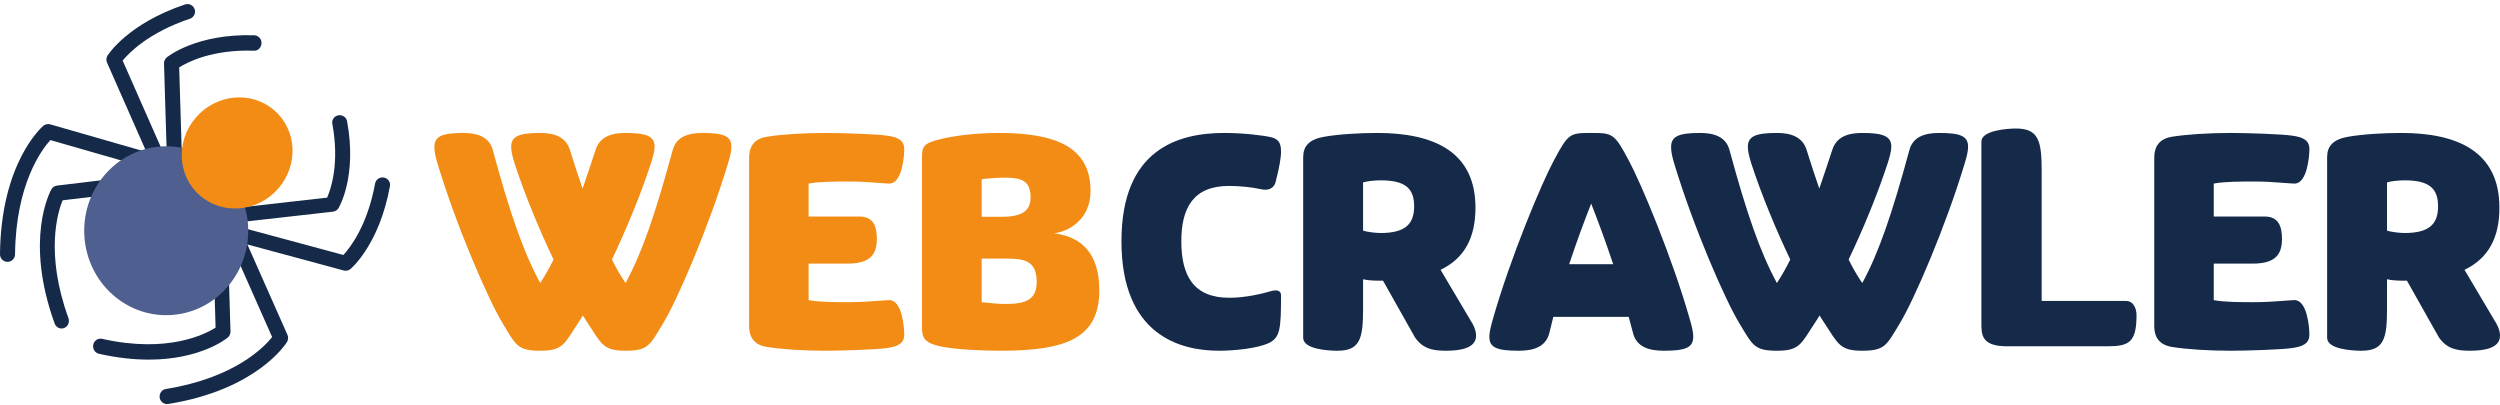 <svg width="500" height="81" viewBox="0 0 500 81" fill="none" xmlns="http://www.w3.org/2000/svg">
<g clip-path="url(#clip0_12_333)">
<path fill-rule="evenodd" clip-rule="evenodd" d="M34.87 32.813C34.061 32.813 33.392 32.153 33.366 31.318L32.802 12.723C32.788 12.239 32.995 11.775 33.364 11.472C33.603 11.275 39.368 6.683 50.847 7.057C51.68 7.084 52.33 7.798 52.304 8.649C52.276 9.502 51.578 10.224 50.75 10.14C42.424 9.858 37.463 12.449 35.837 13.475L36.375 31.224C36.401 32.075 35.749 32.787 34.918 32.813C34.902 32.813 34.886 32.813 34.87 32.813Z" fill="#152949"/>
<path fill-rule="evenodd" clip-rule="evenodd" d="M32.516 35.48C31.934 35.48 31.382 35.145 31.132 34.58L21.404 12.521C21.203 12.064 21.241 11.537 21.509 11.116C21.672 10.855 25.66 4.685 37.014 0.891C37.806 0.628 38.665 1.052 38.929 1.841C39.193 2.631 38.768 3.484 37.976 3.747C29.75 6.497 25.788 10.584 24.528 12.114L33.899 33.367C34.235 34.131 33.889 35.018 33.123 35.354C32.925 35.44 32.72 35.48 32.516 35.48" fill="#152949"/>
<path fill-rule="evenodd" clip-rule="evenodd" d="M12.313 65.702C11.718 65.702 11.159 65.325 10.935 64.713C4.819 47.854 10.053 38.267 10.279 37.867C10.512 37.453 10.921 37.178 11.38 37.121L24.953 35.492C25.76 35.388 26.492 35.995 26.586 36.835C26.678 37.673 26.099 38.432 25.29 38.53L12.523 40.063C11.579 42.353 8.969 50.621 13.691 63.633C13.978 64.424 13.593 65.307 12.833 65.604C12.66 65.672 12.486 65.702 12.313 65.702" fill="#152949"/>
<path fill-rule="evenodd" clip-rule="evenodd" d="M1.505 52.369H1.491C0.66 52.361 -0.008 51.68 -5.17835e-05 50.848C0.173 32.626 8.308 25.469 8.653 25.173C9.037 24.844 9.558 24.733 10.046 24.872L29.052 30.334C29.851 30.565 30.312 31.399 30.083 32.198C29.855 32.998 29.02 33.46 28.221 33.231L10.072 28.014C8.362 29.904 3.142 36.825 3.01 50.877C3.002 51.704 2.329 52.369 1.505 52.369" fill="#152949"/>
<path fill-rule="evenodd" clip-rule="evenodd" d="M48.48 44.369C47.732 44.369 47.084 43.82 46.996 43.076C46.9 42.276 47.489 41.551 48.311 41.458L65.424 39.526C66.171 37.833 67.94 32.716 66.466 24.755C66.32 23.96 66.859 23.2 67.673 23.056C68.481 22.924 69.263 23.44 69.413 24.235C71.448 35.232 67.858 41.368 67.705 41.623C67.467 42.018 67.052 42.283 66.586 42.336L48.654 44.359C48.596 44.367 48.538 44.369 48.48 44.369" fill="#152949"/>
<path fill-rule="evenodd" clip-rule="evenodd" d="M69.126 54.147C68.994 54.147 68.859 54.129 68.728 54.093L45.436 47.798C44.633 47.582 44.159 46.763 44.381 45.972C44.6 45.181 45.432 44.713 46.235 44.931L68.677 50.996C70.006 49.555 73.489 45.112 75.017 36.703C75.166 35.894 75.947 35.365 76.77 35.502C77.592 35.646 78.137 36.419 77.99 37.228C75.879 48.827 70.342 53.593 70.107 53.79C69.831 54.024 69.481 54.147 69.126 54.147" fill="#152949"/>
<path fill-rule="evenodd" clip-rule="evenodd" d="M29.739 71.925C26.83 71.925 23.513 71.594 19.782 70.755C18.984 70.576 18.478 69.759 18.651 68.935C18.825 68.108 19.611 67.586 20.409 67.763C33.535 70.721 41.057 66.835 43.119 65.526L42.717 52.172C42.691 51.328 43.332 50.621 44.15 50.595C45.019 50.536 45.645 51.234 45.671 52.077L46.099 66.273C46.112 66.755 45.91 67.214 45.547 67.516C45.273 67.743 40.094 71.925 29.739 71.925" fill="#152949"/>
<path fill-rule="evenodd" clip-rule="evenodd" d="M33.397 80.814C32.679 80.814 32.048 80.28 31.933 79.531C31.806 78.704 32.36 77.928 33.169 77.798C46.931 75.592 52.849 69.397 54.428 67.411L46.74 50.068C46.401 49.305 46.732 48.407 47.477 48.061C48.219 47.714 49.101 48.053 49.441 48.816L57.492 66.971C57.697 67.434 57.662 67.972 57.397 68.402C57.157 68.791 51.352 77.952 33.628 80.796C33.551 80.808 33.474 80.814 33.397 80.814" fill="#152949"/>
<path fill-rule="evenodd" clip-rule="evenodd" d="M45.658 57.185C39.739 64.245 29.381 65.025 22.526 58.928C15.67 52.831 14.912 42.167 20.831 35.109C26.752 28.049 37.109 27.269 43.965 33.364C50.819 39.461 51.577 50.125 45.658 57.185" fill="#4F5F8F"/>
<path fill-rule="evenodd" clip-rule="evenodd" d="M55.672 37.688C51.582 42.41 44.575 43.059 40.023 39.14C35.471 35.219 35.096 28.216 39.186 23.494C43.276 18.772 50.281 18.123 54.835 22.042C59.387 25.961 59.763 32.966 55.672 37.688" fill="#F28C15"/>
<path fill-rule="evenodd" clip-rule="evenodd" d="M130.924 29.358C130.924 30.183 130.628 31.242 130.212 32.596C128.079 39.128 125.174 46.074 122.387 51.901C123.216 53.609 124.107 55.139 125.115 56.609C128.493 50.371 131.101 42.66 134.539 30.005C135.251 27.358 137.623 26.591 140.468 26.591C144.677 26.591 146.277 27.181 146.277 29.358C146.277 30.183 146.041 31.242 145.625 32.596C141.772 45.427 135.428 60.083 132.584 64.731C129.976 69.028 129.678 70.147 125.115 70.147C120.669 70.147 120.313 68.852 117.587 64.674C117.289 64.262 116.933 63.673 116.579 63.083C116.223 63.673 115.867 64.262 115.571 64.674C112.843 68.852 112.547 70.147 108.041 70.147C103.478 70.147 103.18 69.028 100.572 64.731C97.728 60.083 91.326 45.427 87.471 32.596C87.056 31.242 86.879 30.241 86.879 29.418C86.879 27.238 88.421 26.591 92.688 26.591C95.474 26.591 97.846 27.358 98.558 30.005C101.995 42.66 104.663 50.371 108.041 56.609C108.99 55.139 109.879 53.609 110.71 51.901C107.924 46.074 105.019 39.128 102.884 32.596C102.47 31.242 102.232 30.183 102.232 29.358C102.232 27.238 103.834 26.591 108.041 26.591C110.829 26.591 113.141 27.358 113.97 29.947C114.859 32.772 115.69 35.361 116.519 37.716C117.348 35.361 118.178 32.772 119.128 29.947C119.957 27.358 122.269 26.591 125.055 26.591C129.324 26.591 130.924 27.238 130.924 29.358" fill="#F28C15"/>
<path fill-rule="evenodd" clip-rule="evenodd" d="M161.721 43.307H171.928C174.727 43.307 175.37 45.367 175.37 47.78C175.37 51.194 173.735 52.724 169.42 52.724H161.721V60.023C163.879 60.435 167.145 60.435 169.77 60.435C171.811 60.435 173.794 60.317 175.136 60.199C176.185 60.141 177.235 60.023 177.878 60.023C180.386 60.023 180.851 65.379 180.851 66.909C180.851 68.735 179.509 69.322 177.351 69.615C175.427 69.911 168.37 70.147 165.104 70.147C160.67 70.147 156.181 69.853 153.322 69.382C150.173 68.852 149.823 66.615 149.823 65.143V31.593C149.823 30.123 150.173 27.886 153.322 27.356C156.181 26.885 160.67 26.591 165.104 26.591C168.37 26.591 175.427 26.827 177.351 27.121C179.509 27.414 180.851 28.004 180.851 29.827C180.851 31.36 180.386 36.715 177.878 36.715C177.235 36.715 176.185 36.597 175.136 36.537C173.794 36.419 171.811 36.304 169.77 36.304C167.145 36.304 163.879 36.304 161.721 36.715V43.307Z" fill="#F28C15"/>
<path fill-rule="evenodd" clip-rule="evenodd" d="M196.335 60.436C198.896 60.73 199.886 60.79 201.052 60.79C204.777 60.79 207.34 60.2 207.34 56.375C207.34 52.136 204.836 51.724 201.342 51.724H196.335V60.436ZM196.335 43.366H200.178C204.253 43.366 206.116 42.307 206.116 39.48C206.116 36.066 204.196 35.537 200.992 35.537C200.002 35.537 198.198 35.597 196.335 35.833V43.366ZM210.833 46.662C216.714 47.427 219.858 51.077 219.858 58.081C219.858 67.618 213.221 70.147 200.178 70.147C196.858 70.147 191.677 69.971 188.3 69.324C184.573 68.559 184.397 67.322 184.397 65.32V31.829C184.397 29.298 184.516 28.651 188.357 27.768C190.571 27.239 194.764 26.591 199.829 26.591C211.357 26.591 218.111 29.534 218.111 38.186C218.111 43.777 213.918 46.251 210.833 46.662V46.662Z" fill="#F28C15"/>
<path fill-rule="evenodd" clip-rule="evenodd" d="M245.858 59.553C249.113 59.553 252.485 58.728 253.647 58.377C254.229 58.199 254.694 58.081 255.101 58.081C255.914 58.081 256.206 58.492 256.206 59.082C256.206 65.792 256.03 67.5 253.763 68.617C251.439 69.677 246.963 70.147 243.765 70.147C236.035 70.147 224.291 67.028 224.291 48.252C224.291 29.828 235.627 26.591 244.87 26.591C248.59 26.591 252.658 27.061 254.345 27.472C255.507 27.826 256.206 28.355 256.206 30.299C256.206 31.593 255.856 33.537 255.101 36.48C254.811 37.421 254.053 37.95 253.065 37.95C252.775 37.95 252.368 37.892 251.846 37.774C250.508 37.481 248.068 37.185 245.801 37.185C238.649 37.185 236.266 41.6 236.266 48.252C236.266 55.138 238.708 59.553 245.858 59.553" fill="#152949"/>
<path fill-rule="evenodd" clip-rule="evenodd" d="M282.827 41.248C282.827 37.598 280.949 36.068 276.136 36.068C275.08 36.068 273.611 36.186 272.615 36.479V46.132C273.376 46.367 275.022 46.603 276.136 46.603C281.301 46.603 282.827 44.602 282.827 41.248ZM272.615 61.789C272.615 67.674 272.028 70.147 267.507 70.147C265.629 70.147 260.638 69.853 260.638 67.556V31.418C260.638 29.3 261.754 27.888 264.808 27.356C267.8 26.827 272.085 26.591 275.432 26.591C286.995 26.591 295.095 30.477 295.095 41.541C295.095 47.486 292.924 51.665 288.111 53.96L294.567 64.849C295.037 65.732 295.213 66.497 295.213 67.144C295.213 69.675 291.985 70.147 289.226 70.147C286.467 70.147 284.588 69.735 283.003 67.498L276.606 56.14H275.9C274.492 56.14 273.259 56.022 272.615 55.844V61.789Z" fill="#152949"/>
<path fill-rule="evenodd" clip-rule="evenodd" d="M318.234 40.718C316.944 44.014 315.476 47.9 313.833 52.842H322.636C320.993 47.9 319.525 44.014 318.234 40.718ZM297.872 67.38C297.872 66.557 298.109 65.439 298.52 64.026C302.098 51.371 308.435 36.422 310.725 32.185C313.658 26.651 313.951 26.591 318.234 26.591C322.518 26.591 322.871 26.651 325.804 32.185C328.092 36.422 334.429 51.371 338.009 64.026C338.419 65.381 338.652 66.497 338.652 67.322C338.652 69.56 337.069 70.147 332.728 70.147C329.793 70.147 327.329 69.382 326.624 66.675L325.744 63.379H310.665L309.845 66.675C309.14 69.382 306.674 70.147 303.799 70.147C299.457 70.147 297.872 69.56 297.872 67.38" fill="#152949"/>
<path fill-rule="evenodd" clip-rule="evenodd" d="M378.264 29.358C378.264 30.183 377.968 31.242 377.552 32.596C375.419 39.128 372.514 46.074 369.728 51.901C370.559 53.609 371.448 55.139 372.454 56.609C375.834 50.371 378.441 42.66 381.88 30.005C382.592 27.358 384.964 26.591 387.809 26.591C392.018 26.591 393.617 27.181 393.617 29.358C393.617 30.183 393.382 31.242 392.965 32.596C389.112 45.427 382.769 60.083 379.924 64.731C377.317 69.028 377.019 70.147 372.454 70.147C368.01 70.147 367.654 68.852 364.927 64.674C364.63 64.262 364.274 63.673 363.919 63.083C363.563 63.673 363.207 64.262 362.911 64.674C360.183 68.852 359.888 70.147 355.383 70.147C350.818 70.147 350.52 69.028 347.913 64.731C345.068 60.083 338.666 45.427 334.811 32.596C334.397 31.242 334.22 30.241 334.22 29.418C334.22 27.238 335.761 26.591 340.028 26.591C342.815 26.591 345.187 27.358 345.897 30.005C349.335 42.66 352.003 50.371 355.383 56.609C356.331 55.139 357.22 53.609 358.051 51.901C355.264 46.074 352.359 39.128 350.224 32.596C349.81 31.242 349.573 30.183 349.573 29.358C349.573 27.238 351.174 26.591 355.383 26.591C358.169 26.591 360.481 27.358 361.31 29.947C362.199 32.772 363.03 35.361 363.859 37.716C364.688 35.361 365.519 32.772 366.469 29.947C367.297 27.358 369.609 26.591 372.396 26.591C376.665 26.591 378.264 27.238 378.264 29.358" fill="#152949"/>
<path fill-rule="evenodd" clip-rule="evenodd" d="M401.418 69.258C396.277 69.258 396.277 66.931 396.277 64.604V28.326C396.277 26.119 401.299 25.702 403.191 25.702C407.742 25.702 408.334 28.209 408.334 34.175V60.188H425.177C426.773 60.188 427.305 61.8 427.305 63.053C427.305 68.421 425.827 69.258 421.512 69.258H401.418Z" fill="#152949"/>
<path fill-rule="evenodd" clip-rule="evenodd" d="M442.75 43.307H452.956C455.755 43.307 456.398 45.367 456.398 47.78C456.398 51.194 454.763 52.724 450.448 52.724H442.75V60.023C444.907 60.435 448.174 60.435 450.798 60.435C452.839 60.435 454.823 60.317 456.165 60.199C457.214 60.141 458.263 60.023 458.906 60.023C461.414 60.023 461.879 65.379 461.879 66.909C461.879 68.735 460.537 69.322 458.38 69.615C456.456 69.911 449.399 70.147 446.133 70.147C441.699 70.147 437.209 69.853 434.351 69.382C431.201 68.852 430.851 66.615 430.851 65.143V31.593C430.851 30.123 431.201 27.886 434.351 27.356C437.209 26.885 441.699 26.591 446.133 26.591C449.399 26.591 456.456 26.827 458.38 27.121C460.537 27.414 461.879 28.004 461.879 29.827C461.879 31.36 461.414 36.715 458.906 36.715C458.263 36.715 457.214 36.597 456.165 36.537C454.823 36.419 452.839 36.304 450.798 36.304C448.174 36.304 444.907 36.304 442.75 36.715V43.307Z" fill="#152949"/>
<path fill-rule="evenodd" clip-rule="evenodd" d="M487.615 41.248C487.615 37.598 485.736 36.068 480.923 36.068C479.867 36.068 478.399 36.186 477.403 36.479V46.132C478.164 46.367 479.809 46.603 480.923 46.603C486.089 46.603 487.615 44.602 487.615 41.248ZM477.403 61.789C477.403 67.674 476.815 70.147 472.295 70.147C470.416 70.147 465.426 69.853 465.426 67.556V31.418C465.426 29.3 466.541 27.888 469.595 27.356C472.587 26.827 476.873 26.591 480.22 26.591C491.782 26.591 499.882 30.477 499.882 41.541C499.882 47.486 497.711 51.665 492.898 53.96L499.355 64.849C499.825 65.732 500 66.497 500 67.144C500 69.675 496.773 70.147 494.013 70.147C491.254 70.147 489.376 69.735 487.79 67.498L481.393 56.14H480.688C479.279 56.14 478.046 56.022 477.403 55.844V61.789Z" fill="#152949"/>
</g>
<defs>
<clipPath id="clip0_12_333">
<rect width="500" height="80" fill="white" transform="translate(0 0.813)"/>
</clipPath>
</defs>
</svg>
